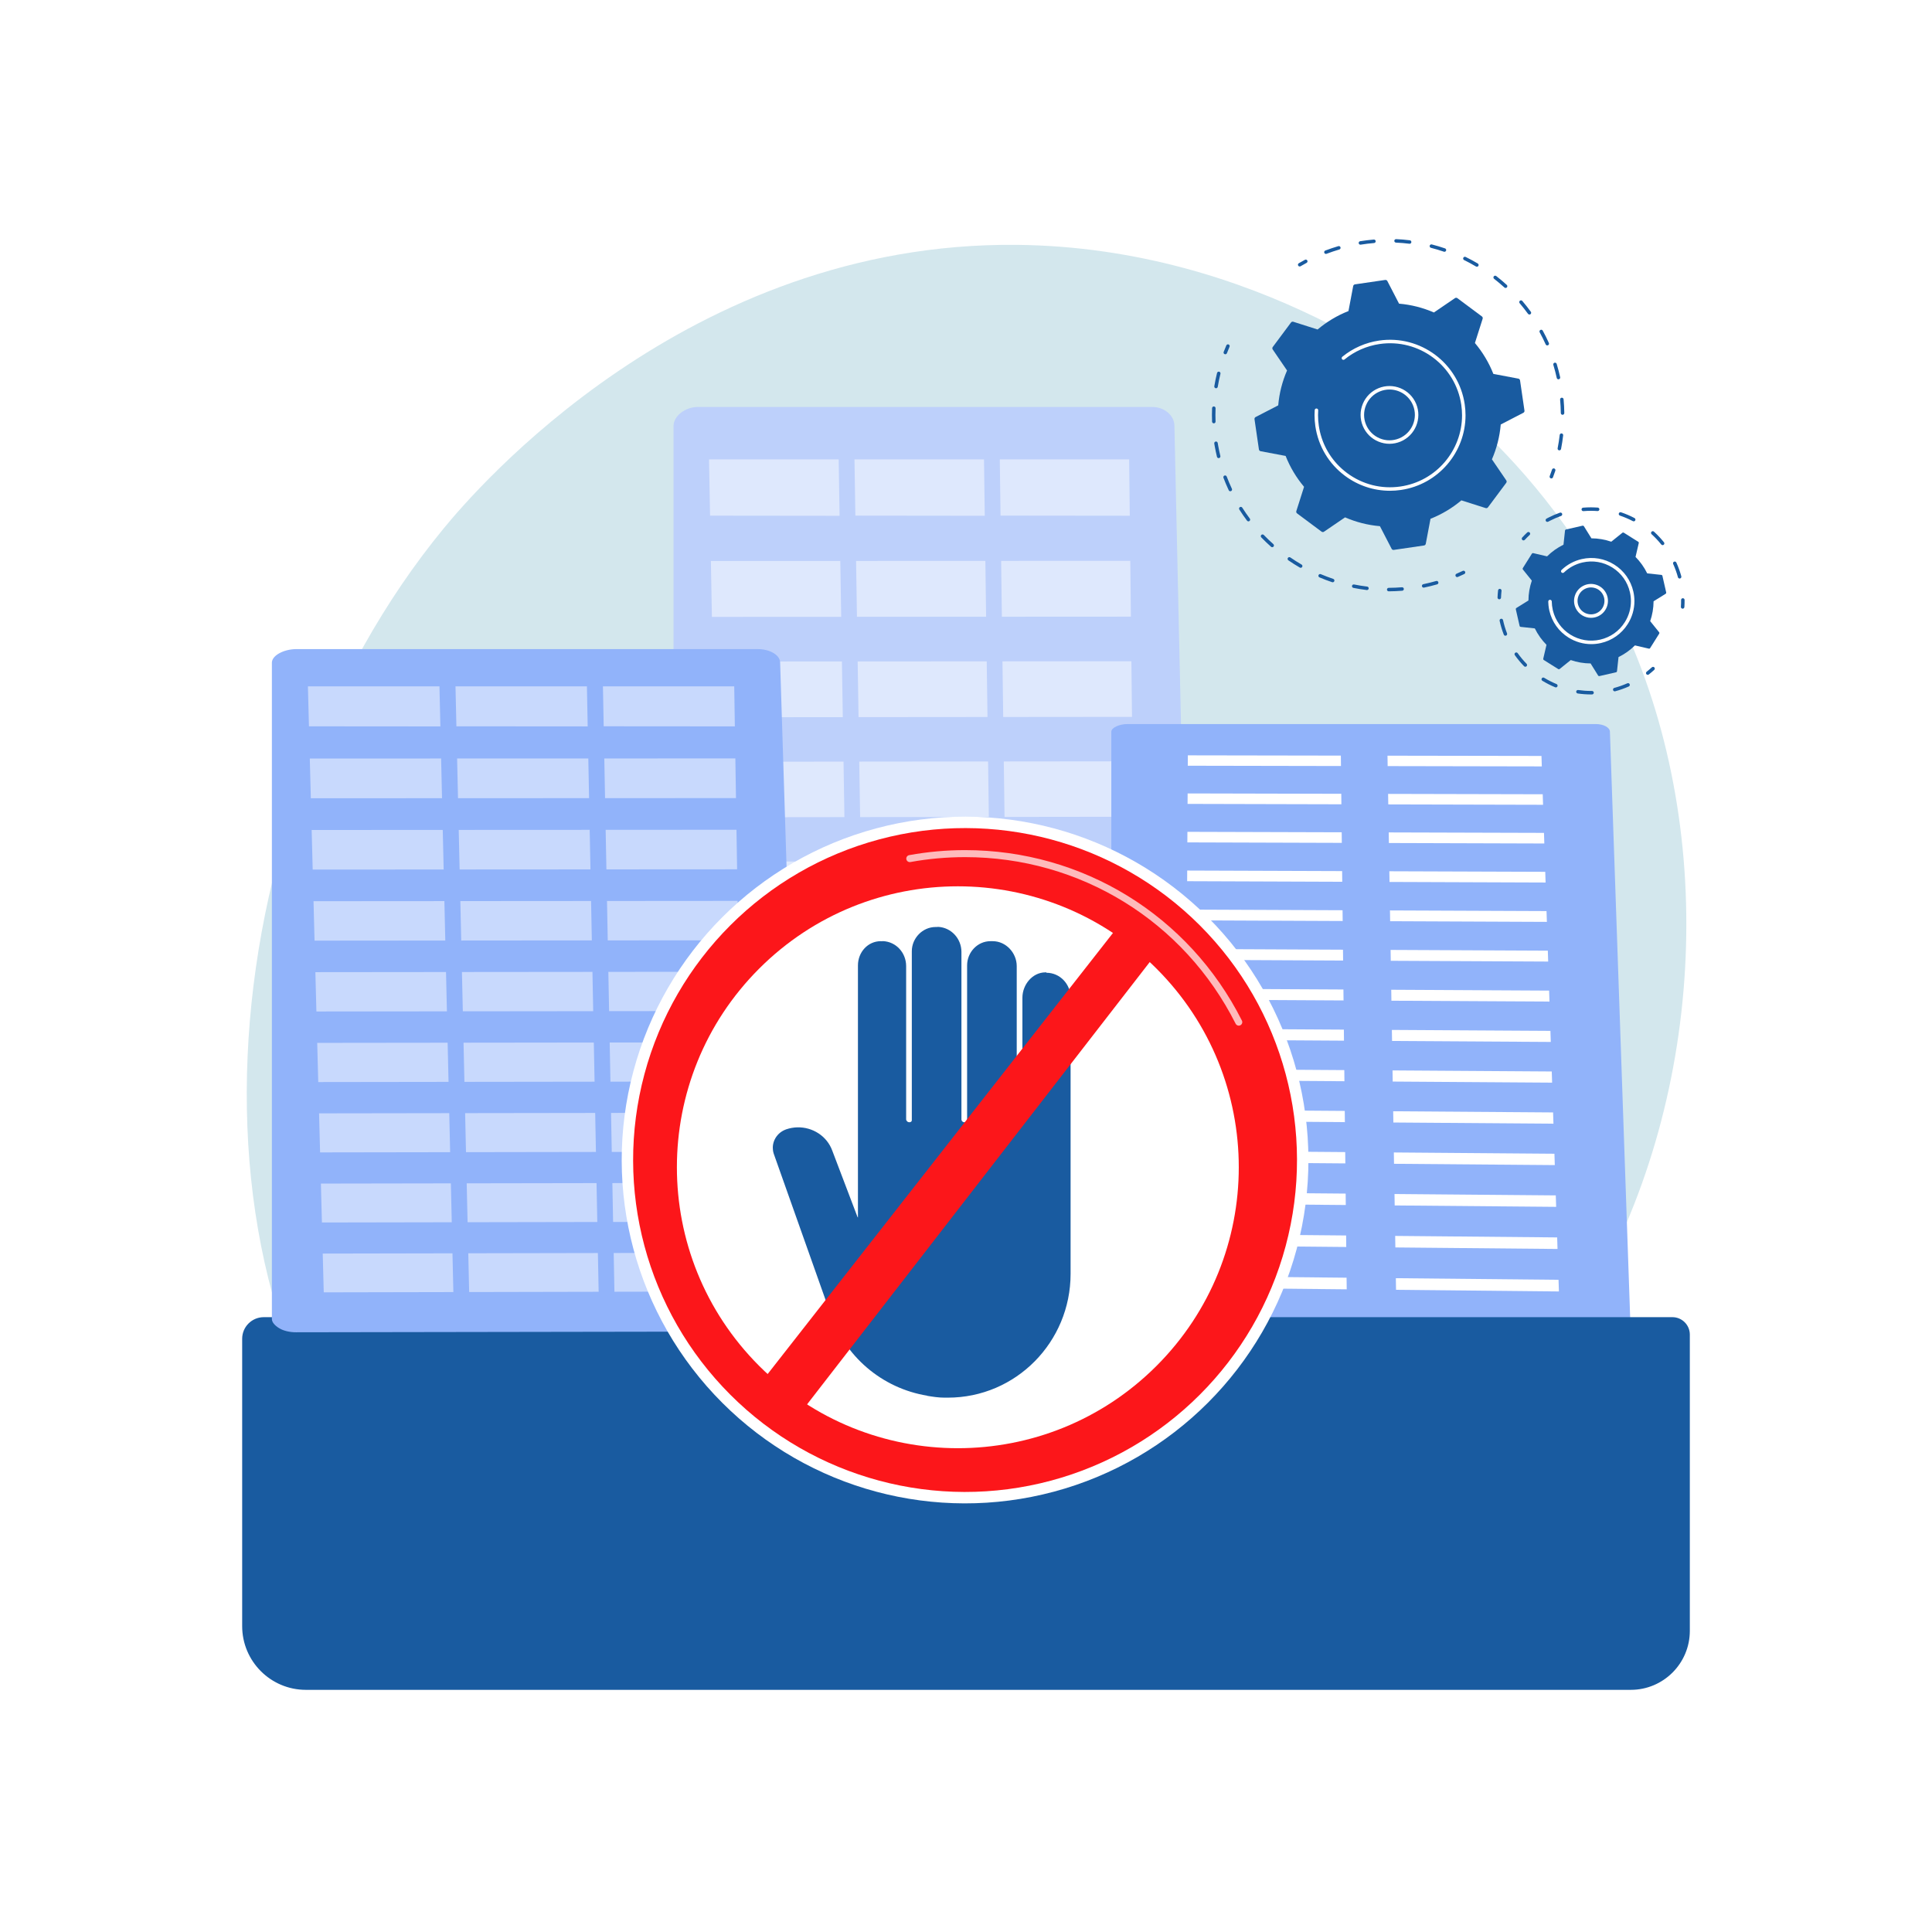 <svg xmlns="http://www.w3.org/2000/svg" viewBox="0 0 3710 3710"><defs><style>.cls-1{opacity:.5;}.cls-1,.cls-2{fill:none;}.cls-2{isolation:isolate;}.cls-3{fill:#fc161a;}.cls-4,.cls-5,.cls-6{fill:#fff;}.cls-7{fill:#91b3fa;}.cls-8{fill:#bdd0fb;}.cls-9{fill:#d3e7ed;}.cls-10{fill:#195ba0;}.cls-5{mix-blend-mode:overlay;}.cls-6{opacity:.7;}</style></defs><g class="cls-2"><g id="Background"><rect class="cls-4" width="3710" height="3710"></rect></g><g id="Illustration"><path class="cls-9" d="m3122.36,2350.89c-280.05,654.69-1019.28,935.89-1598.48,887.95-158.15-13.09-476.34-39.43-724.78-274.42-477.12-451.28-403.64-1394.58,53.1-1949.94,58.82-71.52,465.96-550.69,1100.41-544.28,464.51,4.7,790.54,267.14,830.19,299.83,50.08,41.3,160.54,139.45,260.09,295.16,233.91,365.85,254.47,876.59,79.47,1285.7Z"></path><path class="cls-10" d="m2495.8,511.72c-1.15,0-2.27-.59-2.89-1.65-.94-1.59-.41-3.65,1.19-4.58,3.86-2.27,7.83-4.5,11.79-6.62,1.64-.87,3.66-.26,4.53,1.37.87,1.63.26,3.66-1.37,4.53-3.89,2.08-7.77,4.26-11.56,6.49-.53.31-1.12.46-1.69.46Z"></path><path class="cls-10" d="m2994.4,864.81c-.21,0-.43-.02-.64-.06-1.82-.35-3-2.11-2.65-3.93,1.65-8.46,2.99-17.07,3.97-25.59.21-1.84,1.88-3.14,3.71-2.95,1.84.21,3.16,1.87,2.94,3.71-1,8.7-2.36,17.48-4.05,26.11-.31,1.6-1.71,2.71-3.28,2.71Zm6.16-68.29c-1.83,0-3.32-1.47-3.35-3.31-.11-8.58-.57-17.29-1.35-25.87-.17-1.84,1.19-3.47,3.03-3.64,1.91-.13,3.47,1.19,3.64,3.03.8,8.75,1.26,17.63,1.38,26.39.02,1.85-1.46,3.37-3.3,3.39h-.05Zm-7.88-68.12c-1.54,0-2.92-1.07-3.27-2.63-1.85-8.42-4.05-16.85-6.54-25.06-.54-1.77.46-3.64,2.23-4.18,1.78-.53,3.64.46,4.18,2.23,2.53,8.37,4.78,16.97,6.67,25.56.4,1.81-.75,3.59-2.55,3.99-.24.05-.48.08-.72.08Zm-21.46-65.1c-1.28,0-2.5-.74-3.06-1.98-3.51-7.84-7.38-15.64-11.51-23.19-.89-1.62-.29-3.66,1.33-4.54,1.63-.89,3.66-.29,4.55,1.33,4.21,7.7,8.16,15.67,11.75,23.67.76,1.69,0,3.67-1.69,4.43-.44.2-.91.29-1.37.29Zm-34.32-59.31c-1.04,0-2.06-.48-2.71-1.38-5.06-6.97-10.44-13.81-16.01-20.34-1.2-1.41-1.03-3.52.38-4.72,1.4-1.2,3.52-1.03,4.72.37,5.68,6.66,11.18,13.65,16.34,20.75,1.09,1.5.75,3.59-.74,4.68-.6.43-1.29.64-1.97.64Zm-45.73-51.06c-.8,0-1.61-.29-2.25-.87-6.36-5.78-13.02-11.39-19.82-16.67-1.46-1.13-1.73-3.24-.59-4.7,1.14-1.46,3.24-1.73,4.7-.59,6.93,5.39,13.74,11.11,20.22,17,1.37,1.24,1.47,3.36.22,4.73-.66.73-1.57,1.1-2.48,1.1Zm-55.16-40.73c-.58,0-1.17-.15-1.7-.47-7.4-4.38-15.07-8.53-22.79-12.31-1.66-.81-2.35-2.82-1.53-4.48.81-1.66,2.82-2.35,4.48-1.53,7.87,3.86,15.69,8.09,23.25,12.56,1.59.94,2.12,3,1.18,4.59-.62,1.06-1.74,1.64-2.88,1.64Zm-289.87-24.63c-1.35,0-2.62-.82-3.13-2.16-.66-1.73.21-3.66,1.94-4.32,8.19-3.11,16.62-5.95,25.05-8.42,1.78-.52,3.64.5,4.16,2.27.52,1.78-.5,3.64-2.27,4.16-8.27,2.43-16.52,5.2-24.55,8.25-.39.15-.79.22-1.19.22Zm227.6-4.09c-.36,0-.73-.06-1.08-.18-8.14-2.79-16.49-5.28-24.82-7.42-1.79-.46-2.87-2.29-2.41-4.08.46-1.79,2.29-2.87,4.08-2.41,8.49,2.18,17.01,4.73,25.32,7.57,1.75.6,2.69,2.5,2.09,4.25-.48,1.39-1.78,2.27-3.17,2.27Zm-161.36-13.62c-1.62,0-3.04-1.17-3.3-2.82-.29-1.83.95-3.55,2.77-3.84,8.67-1.4,17.5-2.47,26.23-3.2,1.89-.18,3.46,1.22,3.62,3.06.15,1.84-1.22,3.46-3.06,3.61-8.56.71-17.21,1.76-25.72,3.14-.18.03-.36.04-.54.04Zm94.52-1.78c-.14,0-.27,0-.42-.03-8.52-1.06-17.2-1.79-25.8-2.17-1.85-.08-3.28-1.65-3.2-3.49.08-1.85,1.64-3.27,3.5-3.2,8.77.39,17.63,1.14,26.32,2.22,1.83.23,3.14,1.9,2.91,3.74-.21,1.7-1.65,2.94-3.32,2.94Z"></path><path class="cls-10" d="m2979.04,918.74c-.4,0-.79-.07-1.18-.22-1.73-.65-2.6-2.59-1.95-4.32,1.55-4.1,3.05-8.3,4.44-12.49.58-1.75,2.46-2.7,4.24-2.12,1.75.59,2.7,2.48,2.12,4.24-1.42,4.27-2.95,8.56-4.53,12.74-.51,1.34-1.78,2.17-3.13,2.17Z"></path><path class="cls-10" d="m2798.2,1108.17c-1.3,0-2.53-.76-3.08-2.03-.73-1.7.06-3.67,1.76-4.4,4-1.72,8.06-3.56,12.07-5.48,1.67-.81,3.67-.09,4.47,1.57.8,1.67.09,3.67-1.58,4.47-4.09,1.96-8.24,3.84-12.32,5.59-.43.18-.88.27-1.32.27Z"></path><path class="cls-10" d="m2666.73,1135.51c-1.84,0-3.34-1.49-3.35-3.33,0-1.85,1.48-3.36,3.33-3.36,8.45-.04,17.01-.41,25.46-1.1,1.81-.15,3.46,1.22,3.61,3.06.15,1.84-1.22,3.46-3.07,3.61-8.62.7-17.35,1.08-25.97,1.12h-.02Zm-41.76-2.44c-.13,0-.27,0-.41-.02-8.55-1.04-17.19-2.44-25.68-4.14-1.81-.36-2.99-2.13-2.62-3.94.37-1.81,2.13-2.98,3.94-2.62,8.32,1.67,16.79,3.04,25.17,4.06,1.83.22,3.14,1.89,2.92,3.73-.21,1.7-1.65,2.94-3.32,2.94Zm108.86-4.64c-1.55,0-2.95-1.09-3.28-2.67-.37-1.81.79-3.58,2.6-3.96,8.28-1.72,16.61-3.78,24.74-6.12,1.8-.51,3.63.52,4.15,2.29.51,1.78-.51,3.63-2.29,4.15-8.29,2.39-16.79,4.49-25.24,6.25-.23.05-.46.07-.68.07Zm-174.69-10.28c-.35,0-.71-.06-1.07-.18-8.19-2.76-16.37-5.86-24.31-9.23-1.7-.72-2.5-2.69-1.78-4.39.73-1.71,2.7-2.49,4.39-1.77,7.78,3.3,15.79,6.34,23.82,9.04,1.75.59,2.7,2.49,2.11,4.24-.47,1.4-1.78,2.28-3.18,2.28Zm-61.47-27.83c-.57,0-1.15-.15-1.68-.45-7.46-4.33-14.85-9-21.97-13.89-1.52-1.05-1.91-3.13-.86-4.66,1.05-1.52,3.14-1.91,4.66-.86,6.98,4.8,14.22,9.38,21.54,13.62,1.6.93,2.15,2.98,1.22,4.58-.62,1.07-1.75,1.67-2.9,1.67Zm-54.67-39.53c-.79,0-1.59-.28-2.22-.85-6.44-5.72-12.75-11.78-18.76-17.99-1.29-1.33-1.25-3.45.08-4.74,1.33-1.28,3.45-1.25,4.74.08,5.89,6.09,12.08,12.03,18.39,17.64,1.38,1.23,1.51,3.35.28,4.73-.66.75-1.58,1.13-2.51,1.13Zm-45.66-49.62c-1.02,0-2.02-.46-2.69-1.34-5.18-6.92-10.15-14.12-14.77-21.38-.99-1.56-.53-3.63,1.03-4.62,1.56-.99,3.63-.53,4.62,1.03,4.52,7.12,9.39,14.17,14.47,20.96,1.11,1.48.81,3.58-.67,4.69-.6.45-1.31.67-2,.67Zm-34.76-57.8c-1.26,0-2.46-.71-3.04-1.92-3.68-7.82-7.09-15.87-10.15-23.93-.65-1.73.22-3.66,1.95-4.32,1.73-.65,3.66.21,4.32,1.94,2.99,7.9,6.34,15.79,9.95,23.45.78,1.67.07,3.67-1.61,4.46-.46.22-.95.32-1.42.32Zm-22.41-63.63c-1.51,0-2.88-1.03-3.25-2.56-1.63-6.73-3.08-13.61-4.3-20.43-.3-1.68-.59-3.37-.86-5.05-.3-1.83.94-3.55,2.77-3.84,1.82-.3,3.55.94,3.85,2.77.27,1.65.55,3.3.84,4.95,1.2,6.69,2.62,13.43,4.22,20.03.43,1.8-.67,3.61-2.47,4.04-.26.07-.53.09-.79.09Zm-9.31-66.83c-1.79,0-3.27-1.42-3.34-3.22-.17-4.29-.25-8.63-.25-12.9s.09-8.74.26-13.09c.07-1.85,1.7-3.36,3.48-3.22,1.85.07,3.29,1.63,3.22,3.48-.16,4.27-.25,8.59-.25,12.84s.08,8.44.24,12.65c.07,1.85-1.37,3.4-3.22,3.47-.04,0-.09,0-.13,0Zm4.27-67.34c-.18,0-.37-.01-.55-.05-1.83-.3-3.06-2.03-2.75-3.85,1.42-8.54,3.19-17.1,5.26-25.46.44-1.8,2.25-2.89,4.06-2.45,1.8.44,2.89,2.26,2.45,4.06-2.03,8.2-3.76,16.59-5.15,24.95-.27,1.64-1.69,2.8-3.3,2.8Z"></path><path class="cls-10" d="m2352.93,680.32c-.4,0-.81-.07-1.2-.23-1.73-.67-2.59-2.6-1.92-4.33,1.59-4.12,3.31-8.33,5.12-12.52.73-1.7,2.7-2.49,4.4-1.75,1.7.73,2.48,2.7,1.75,4.4-1.77,4.1-3.46,8.23-5.01,12.27-.51,1.33-1.78,2.15-3.13,2.15Z"></path><path class="cls-10" d="m2444.04,666.35c-1.02,1.38-1.06,3.25-.1,4.67l27.57,40.42c-9.11,20.95-14.95,43.51-16.94,66.94l-43.43,22.46c-1.52.79-2.38,2.46-2.13,4.15l8.49,58.07c.25,1.7,1.55,3.05,3.23,3.37l48.04,9.09c8.62,21.88,20.67,41.82,35.39,59.29l-14.84,46.62c-.52,1.63.05,3.42,1.43,4.44l47.06,35.06c1.38,1.03,3.25,1.06,4.67.1l40.42-27.56c20.95,9.11,43.51,14.95,66.94,16.94l22.46,43.43c.79,1.52,2.45,2.38,4.15,2.13l58.07-8.49c1.7-.25,3.05-1.55,3.37-3.23l9.09-48.04c21.88-8.62,41.82-20.67,59.29-35.39l46.62,14.84c1.63.52,3.42-.05,4.44-1.43l35.06-47.06c1.03-1.38,1.06-3.25.1-4.67l-27.57-40.42c9.11-20.95,14.95-43.51,16.94-66.94l43.43-22.46c1.52-.79,2.38-2.45,2.13-4.15l-8.49-58.07c-.25-1.7-1.55-3.05-3.23-3.37l-48.04-9.09c-8.62-21.88-20.67-41.82-35.39-59.29l14.84-46.62c.52-1.63-.05-3.42-1.43-4.44l-47.06-35.06c-1.37-1.02-3.25-1.06-4.67-.1l-40.42,27.57c-20.95-9.11-43.51-14.95-66.94-16.94l-22.46-43.43c-.79-1.52-2.45-2.38-4.15-2.13l-58.07,8.49c-1.7.25-3.05,1.55-3.37,3.23l-9.09,48.04c-21.88,8.62-41.82,20.67-59.29,35.39l-46.62-14.84c-1.63-.52-3.42.05-4.44,1.43l-35.06,47.06Z"></path><path class="cls-4" d="m2668.22,852.24c-7.2,0-14.39-1.42-21.24-4.26-13.69-5.67-24.34-16.34-30.01-30.02-5.67-13.69-5.66-28.76,0-42.45,5.67-13.69,16.33-24.34,30.02-30.01,28.26-11.7,60.76,1.78,72.45,30.03,11.69,28.26-1.78,60.76-30.03,72.45-6.84,2.83-14.03,4.25-21.21,4.25Zm-.06-104.25c-6.2,0-12.51,1.19-18.59,3.71-12.03,4.98-21.41,14.35-26.4,26.38-4.99,12.03-4.99,25.29,0,37.32h0c4.98,12.03,14.35,21.41,26.38,26.4,12.03,4.99,25.28,4.99,37.32,0,24.84-10.28,36.69-38.86,26.41-63.7-7.77-18.76-25.97-30.11-45.12-30.11Z"></path><path class="cls-4" d="m2668.97,942.4c-30.97,0-61-9.9-86.29-28.74-31.05-23.13-51.24-56.97-56.84-95.28h0c-1.03-7.01-1.54-14.1-1.54-21.15,0-3.24.11-6.47.33-9.68.12-1.84,1.7-3.27,3.57-3.12,1.77.12,3.13,1.59,3.12,3.34,0,.07,0,.15,0,.23-.21,3.07-.31,6.15-.31,9.24,0,6.73.49,13.49,1.47,20.18,4.68,32.01,20.03,60.75,43.68,82.21,3.35,3.04,6.86,5.93,10.53,8.67,29.62,22.06,66.05,31.27,102.6,25.93,68.69-10.04,118.29-69.27,118.27-136.75,0-6.62-.48-13.32-1.47-20.06-11.03-75.43-81.33-127.83-156.81-116.81-24.8,3.63-48.11,13.88-67.41,29.66-1.43,1.17-3.54.96-4.71-.47-.51-.62-.75-1.37-.76-2.11,0-.97.42-1.94,1.23-2.6,20.24-16.54,44.68-27.3,70.68-31.1,79.09-11.58,152.84,43.38,164.4,122.47,1.03,7.07,1.54,14.09,1.54,21.03.01,70.74-51.98,132.84-124,143.37-7.11,1.04-14.21,1.55-21.27,1.55Z"></path><path class="cls-10" d="m2924.36,1093.6l17.19,21.35c-4.16,12.11-6.42,24.97-6.49,38.14l-23.26,14.47c-.82.51-1.22,1.48-1.01,2.41l7.32,32.06c.21.94,1,1.63,1.95,1.74l27.24,2.94c5.79,11.84,13.4,22.44,22.4,31.54l-6.22,26.7c-.22.94.18,1.91,1,2.42l27.84,17.49c.81.51,1.86.45,2.61-.15l21.35-17.19c12.11,4.16,24.97,6.42,38.14,6.49l14.47,23.26c.51.82,1.48,1.22,2.41,1.01l32.06-7.32c.94-.21,1.63-1,1.74-1.95l2.94-27.24c11.84-5.79,22.44-13.4,31.54-22.4l26.7,6.22c.94.22,1.91-.18,2.42-1l17.49-27.84c.51-.81.45-1.86-.15-2.61l-17.19-21.35c4.16-12.11,6.42-24.97,6.49-38.14l23.26-14.47c.82-.51,1.22-1.48,1.01-2.41l-7.32-32.06c-.21-.94-1-1.63-1.95-1.74l-27.24-2.94c-5.78-11.84-13.4-22.44-22.4-31.54l6.22-26.7c.22-.94-.18-1.91-1-2.42l-27.84-17.49c-.81-.51-1.86-.45-2.61.15l-21.35,17.19c-12.11-4.16-24.97-6.42-38.14-6.49l-14.47-23.26c-.51-.82-1.48-1.22-2.41-1.01l-32.06,7.32c-.94.21-1.64,1-1.74,1.95l-2.94,27.24c-11.84,5.78-22.44,13.4-31.54,22.4l-26.7-6.22c-.94-.22-1.91.18-2.42,1l-17.49,27.84c-.51.81-.45,1.86.15,2.61Z"></path><path class="cls-4" d="m3055.26,1186.41c-11.86,0-23.3-6.49-29.05-17.75-3.95-7.74-4.65-16.56-1.97-24.83,2.68-8.27,8.42-15,16.17-18.95,7.75-3.95,16.57-4.65,24.83-1.97,8.27,2.68,15,8.42,18.95,16.17,8.16,15.99,1.79,35.63-14.2,43.78-4.72,2.41-9.77,3.55-14.74,3.55Zm-.09-58.4c-4.03,0-8.03.95-11.72,2.84-6.15,3.14-10.71,8.48-12.84,15.05-2.13,6.57-1.57,13.57,1.56,19.72,6.48,12.7,22.08,17.75,34.77,11.28,12.7-6.48,17.75-22.08,11.28-34.77-3.14-6.15-8.48-10.71-15.05-12.84-2.62-.85-5.32-1.27-8-1.27Z"></path><path class="cls-10" d="m2925.58,1037.74c-.81,0-1.63-.29-2.27-.89-1.36-1.25-1.45-3.37-.19-4.73,3.09-3.36,6.33-6.61,9.63-9.67,1.35-1.26,3.47-1.19,4.73.17,1.26,1.35,1.18,3.47-.17,4.73-3.17,2.95-6.29,6.08-9.26,9.31-.66.72-1.56,1.08-2.46,1.08Z"></path><path class="cls-10" d="m3225.37,1110.96c-1.47,0-2.82-.98-3.23-2.47-2.37-8.67-5.45-17.24-9.15-25.47-.76-1.69,0-3.67,1.68-4.43,1.68-.76,3.67,0,4.43,1.68,3.85,8.55,7.05,17.45,9.5,26.45.49,1.78-.57,3.63-2.35,4.11-.3.08-.59.12-.89.12Zm-32.66-64.14c-.98,0-1.96-.43-2.62-1.25-5.64-7.03-11.87-13.66-18.53-19.71-1.37-1.24-1.47-3.36-.23-4.73,1.25-1.37,3.36-1.47,4.73-.23,6.92,6.29,13.39,13.18,19.25,20.48,1.16,1.44.93,3.55-.52,4.71-.61.5-1.36.74-2.09.74Zm-221.31-44.65c-1.19,0-2.34-.63-2.95-1.75-.88-1.63-.27-3.66,1.35-4.54,1.26-.68,2.53-1.35,3.8-2,7.08-3.61,14.44-6.78,21.88-9.41,1.75-.63,3.66.3,4.27,2.04.62,1.74-.29,3.66-2.04,4.28-7.17,2.54-14.26,5.59-21.07,9.07-1.23.63-2.45,1.27-3.66,1.92-.51.27-1.05.4-1.59.4Zm165.74-1.05c-.52,0-1.05-.12-1.55-.38-7.97-4.17-16.34-7.75-24.87-10.64-1.75-.59-2.69-2.5-2.1-4.25.6-1.75,2.51-2.69,4.25-2.1,8.87,3,17.56,6.72,25.84,11.06,1.64.86,2.27,2.88,1.41,4.52-.6,1.14-1.76,1.8-2.97,1.8Zm-96.79-19.58c-1.72,0-3.19-1.32-3.33-3.07-.16-1.84,1.21-3.46,3.05-3.62,4.97-.42,10.01-.63,14.97-.63,4.28.11,8.78.16,13.13.48,1.85.14,3.23,1.74,3.1,3.58-.13,1.84-1.74,3.22-3.58,3.1-4.18-.31-8.41-.46-12.59-.46h-.06c-4.79,0-9.63.2-14.41.61-.09,0-.19.01-.28.01Z"></path><path class="cls-10" d="m3231.16,1168.83c-.08,0-.15,0-.23,0-1.85-.12-3.24-1.72-3.12-3.57.29-4.37.42-8.78.38-13.13-.02-1.85,1.47-3.36,3.32-3.38h.03c1.83,0,3.33,1.48,3.35,3.32.04,4.51-.09,9.1-.39,13.64-.12,1.77-1.59,3.13-3.34,3.13Z"></path><path class="cls-10" d="m3164.13,1295.88c-.99,0-1.98-.44-2.64-1.28-1.14-1.46-.89-3.56.57-4.7,3.43-2.69,6.8-5.54,10.02-8.49,1.36-1.24,3.48-1.16,4.73.21,1.25,1.37,1.16,3.48-.21,4.73-3.35,3.06-6.85,6.03-10.41,8.82-.61.48-1.34.71-2.06.71Z"></path><path class="cls-10" d="m3055.39,1333.53c-8.59,0-17.25-.63-25.76-1.86-1.83-.27-3.1-1.97-2.83-3.8.26-1.83,1.95-3.11,3.79-2.83,8.19,1.19,16.53,1.79,24.8,1.79h1.75c1.77-.04,3.37,1.45,3.39,3.3.02,1.85-1.46,3.37-3.31,3.39h-1.82Zm45.39-5.98c-1.48,0-2.83-.99-3.23-2.48-.48-1.79.58-3.62,2.37-4.1,8.53-2.29,16.97-5.27,25.09-8.86,1.71-.75,3.67.02,4.42,1.71.75,1.69-.02,3.67-1.71,4.42-8.44,3.73-17.21,6.83-26.07,9.2-.29.08-.58.12-.87.12Zm-113.1-7.52c-.43,0-.86-.08-1.28-.26-8.5-3.52-16.8-7.73-24.64-12.51-1.58-.96-2.08-3.02-1.12-4.6.96-1.58,3.02-2.09,4.6-1.12,7.56,4.6,15.54,8.65,23.73,12.04,1.71.71,2.52,2.67,1.81,4.38-.53,1.29-1.78,2.07-3.09,2.07Zm-58.62-39.66c-.87,0-1.74-.34-2.4-1.01-6.41-6.58-12.37-13.72-17.71-21.22-1.07-1.51-.72-3.6.79-4.67,1.51-1.07,3.6-.72,4.67.79,5.14,7.23,10.87,14.1,17.04,20.43,1.29,1.32,1.27,3.45-.06,4.74-.65.64-1.49.95-2.34.95Zm-38.24-59.58c-1.34,0-2.61-.81-3.12-2.14-3.33-8.59-6.02-17.5-7.98-26.47-.4-1.81.75-3.59,2.55-3.99,1.8-.39,3.59.75,3.99,2.56,1.89,8.63,4.48,17.21,7.69,25.48.67,1.73-.19,3.66-1.91,4.33-.4.16-.81.23-1.21.23Z"></path><path class="cls-10" d="m2879.06,1150.82s-.09,0-.12,0c-1.85-.07-3.29-1.62-3.23-3.47.16-4.51.51-9.09,1.02-13.61.21-1.84,1.78-3.18,3.71-2.95,1.84.21,3.16,1.87,2.95,3.71-.49,4.35-.82,8.76-.98,13.1-.07,1.81-1.55,3.23-3.34,3.23Z"></path><path class="cls-4" d="m3055.67,1236.91c-15.38,0-30.48-4.32-43.83-12.7-18.7-11.75-31.71-30.08-36.63-51.61-.3-1.34-.58-2.68-.82-4.03,0,0,0,0,0,0,0,0,0-.02,0-.02-.69-3.88-1.1-7.79-1.22-11.69-.01-.36-.02-.71-.03-1.07,0-.22,0-.43-.01-.65v-.04c0-1.83,1.47-3.32,3.31-3.35,1.96.04,3.37,1.46,3.39,3.31.07,5.37.71,10.78,1.92,16.07.12.51.24,1.02.36,1.53,4.78,19.13,16.55,35.38,33.3,45.9,17.19,10.8,37.56,14.26,57.34,9.74,19.79-4.52,36.63-16.47,47.43-33.66,7.7-12.26,11.67-26.14,11.67-40.27,0-5.68-.64-11.4-1.93-17.07-4.52-19.79-16.47-36.63-33.66-47.43-17.19-10.8-37.55-14.26-57.34-9.74-13.43,3.07-25.76,9.7-35.64,19.18-1.33,1.28-3.46,1.24-4.74-.1-.62-.65-.93-1.48-.93-2.32,0-.88.35-1.76,1.03-2.42,10.76-10.32,24.18-17.54,38.79-20.88,21.53-4.91,43.69-1.15,62.4,10.6,18.7,11.75,31.71,30.08,36.63,51.61,1.41,6.17,2.1,12.39,2.1,18.57,0,15.38-4.32,30.48-12.7,43.82-11.75,18.7-30.08,31.71-51.61,36.63-6.17,1.41-12.39,2.1-18.57,2.1Z"></path><path class="cls-8" d="m2255.2,817.19c-.43-19.58-19.28-35.69-42.38-35.69h-873.06c-23.41,0-46.4,16.95-46.4,36.79v1773.54c0,9.55,6.49,18.7,14.46,25.44,7.97,6.74,19.79,10.51,31.05,10.49l912.84-2.11c11.36-.03,22.48-3.92,30.42-10.8,7.95-6.88,12.42-16.39,12.21-26.02l-39.14-1771.64Z"></path><g class="cls-1"><polygon class="cls-4" points="1612.24 990.5 1363.52 990.22 1361.55 882.15 1610.51 882.15 1612.24 990.5"></polygon><polygon class="cls-4" points="1891.02 990.45 1642.55 990.16 1640.85 882.15 1889.56 882.15 1891.02 990.45"></polygon><polygon class="cls-4" points="2169.52 990.39 1921.31 990.11 1919.87 882.15 2168.33 882.15 2169.52 990.39"></polygon><polygon class="cls-4" points="1615.34 1184.48 1367.06 1184.61 1365.1 1077.25 1613.62 1077.16 1615.34 1184.48"></polygon><polygon class="cls-4" points="1893.64 1184.32 1645.61 1184.46 1643.91 1077.15 1892.19 1077.06 1893.64 1184.32"></polygon><polygon class="cls-4" points="2171.66 1184.17 1923.88 1184.31 1922.45 1077.05 2170.48 1076.97 2171.66 1184.17"></polygon><polygon class="cls-4" points="1618.44 1377.12 1370.59 1377.34 1368.63 1270.35 1616.72 1270.18 1618.44 1377.12"></polygon><polygon class="cls-4" points="1896.26 1376.87 1648.65 1377.09 1646.96 1270.16 1894.81 1269.98 1896.26 1376.87"></polygon><polygon class="cls-4" points="2173.79 1376.62 1926.44 1376.85 1925.02 1269.96 2172.61 1269.79 2173.79 1376.62"></polygon><polygon class="cls-4" points="1621.53 1569.1 1374.11 1569.4 1372.16 1462.78 1619.82 1462.52 1621.53 1569.1"></polygon><polygon class="cls-4" points="1898.86 1568.75 1651.69 1569.06 1650 1462.49 1897.42 1462.23 1898.86 1568.75"></polygon><polygon class="cls-4" points="2175.92 1568.41 1928.99 1568.72 1927.57 1462.2 2174.74 1461.94 2175.92 1568.41"></polygon><polygon class="cls-4" points="1624.61 1760.41 1377.61 1760.8 1375.67 1654.55 1622.9 1654.2 1624.61 1760.41"></polygon><polygon class="cls-4" points="1901.46 1759.97 1654.71 1760.36 1653.03 1654.16 1900.02 1653.82 1901.46 1759.97"></polygon><polygon class="cls-4" points="2178.03 1759.53 1931.53 1759.92 1930.12 1653.78 2176.86 1653.44 2178.03 1759.53"></polygon><polygon class="cls-4" points="1627.67 1951.06 1381.11 1951.54 1379.17 1845.65 1625.97 1845.22 1627.67 1951.06"></polygon><polygon class="cls-4" points="1904.04 1950.53 1657.72 1951 1656.05 1845.17 1902.61 1844.74 1904.04 1950.53"></polygon><polygon class="cls-4" points="2180.14 1950 1934.07 1950.47 1932.66 1844.69 2178.97 1844.27 2180.14 1950"></polygon><polygon class="cls-4" points="1630.73 2141.06 1384.59 2141.62 1382.65 2036.1 1629.03 2035.59 1630.73 2141.06"></polygon><polygon class="cls-4" points="1906.62 2140.43 1660.73 2140.99 1659.06 2035.52 1905.19 2035.01 1906.62 2140.43"></polygon><polygon class="cls-4" points="2182.24 2139.81 1936.59 2140.36 1935.19 2034.95 2181.08 2034.44 2182.24 2139.81"></polygon><polygon class="cls-4" points="1633.77 2330.4 1388.06 2331.04 1386.13 2225.89 1632.08 2225.29 1633.77 2330.4"></polygon><polygon class="cls-4" points="1909.19 2329.68 1663.72 2330.32 1662.06 2225.22 1907.76 2224.62 1909.19 2329.68"></polygon><polygon class="cls-4" points="2184.34 2328.96 1939.11 2329.6 1937.71 2224.55 2183.17 2223.96 2184.34 2328.96"></polygon><polygon class="cls-4" points="1636.8 2519.09 1391.51 2519.82 1389.59 2415.02 1635.12 2414.35 1636.8 2519.09"></polygon><polygon class="cls-4" points="1911.75 2518.28 1666.7 2519.01 1665.05 2414.26 1910.33 2413.59 1911.75 2518.28"></polygon><polygon class="cls-4" points="2186.42 2517.47 1941.62 2518.2 1940.23 2413.5 2185.26 2412.83 2186.42 2517.47"></polygon></g><path class="cls-7" d="m3091.49,1404.87c-.28-8.03-12.37-14.5-27.2-14.5h-899.27c-15.03,0-30.98,6.66-30.98,14.81v1137.55c0,6.08,6.35,11.91,14.29,16.2,7.94,4.29,19.65,6.7,30.87,6.68l909.12-1.35c11.31-.02,22.37-2.49,30.29-6.88,7.91-4.38,12.37-10.32,12.16-16.45l-39.27-1136.07Z"></path><polygon class="cls-5" points="2575.05 1470.98 2280.88 1470.43 2280.99 1450.48 2574.83 1450.98 2575.05 1470.98"></polygon><polygon class="cls-5" points="2575.86 1544.46 2280.48 1543.73 2280.59 1523.62 2575.64 1524.3 2575.86 1544.46"></polygon><polygon class="cls-5" points="2576.67 1618.55 2280.07 1617.64 2280.18 1597.36 2576.45 1598.22 2576.67 1618.55"></polygon><polygon class="cls-5" points="2577.49 1693.26 2279.66 1692.16 2279.77 1671.71 2577.27 1672.76 2577.49 1693.26"></polygon><polygon class="cls-5" points="2578.32 1768.59 2279.25 1767.3 2279.36 1746.68 2578.09 1747.92 2578.32 1768.59"></polygon><polygon class="cls-5" points="2579.99 1921.14 2278.41 1919.47 2278.53 1898.5 2579.76 1900.12 2579.99 1921.14"></polygon><polygon class="cls-5" points="2582.56 2154.83 2277.13 2152.56 2277.25 2131.06 2582.32 2133.28 2582.56 2154.83"></polygon><polygon class="cls-5" points="2579.15 1844.54 2278.83 1843.07 2278.95 1822.28 2578.92 1823.7 2579.15 1844.54"></polygon><polygon class="cls-5" points="2580.84 1998.38 2277.99 1996.51 2278.1 1975.37 2580.61 1977.18 2580.84 1998.38"></polygon><polygon class="cls-5" points="2581.69 2076.28 2277.56 2074.21 2277.68 2052.89 2581.46 2054.9 2581.69 2076.28"></polygon><polygon class="cls-5" points="2583.43 2234.07 2276.69 2231.59 2276.81 2209.9 2583.19 2212.32 2583.43 2234.07"></polygon><polygon class="cls-5" points="2584.3 2313.98 2276.26 2311.29 2276.38 2289.41 2584.06 2292.05 2584.3 2313.98"></polygon><polygon class="cls-5" points="2585.19 2394.58 2275.81 2391.67 2275.93 2369.61 2584.94 2372.46 2585.19 2394.58"></polygon><polygon class="cls-5" points="2586.08 2475.87 2275.37 2472.75 2275.49 2450.5 2585.83 2453.56 2586.08 2475.87"></polygon><polygon class="cls-5" points="2960.73 1471.71 2664.71 1471.15 2664.39 1451.14 2960.08 1451.64 2960.73 1471.71"></polygon><polygon class="cls-5" points="2963.13 1545.42 2665.89 1544.69 2665.57 1524.51 2962.47 1525.19 2963.13 1545.42"></polygon><polygon class="cls-5" points="2965.55 1619.75 2667.08 1618.83 2666.75 1598.49 2964.89 1599.35 2965.55 1619.75"></polygon><polygon class="cls-5" points="2967.99 1694.7 2668.27 1693.59 2667.94 1673.08 2967.32 1674.13 2967.99 1694.7"></polygon><polygon class="cls-5" points="2970.45 1770.27 2669.48 1768.98 2669.15 1748.29 2969.78 1749.53 2970.45 1770.27"></polygon><polygon class="cls-5" points="2975.44 1923.33 2671.92 1921.65 2671.58 1900.61 2974.75 1902.24 2975.44 1923.33"></polygon><polygon class="cls-5" points="2983.08 2157.81 2675.66 2155.53 2675.32 2133.95 2982.37 2136.18 2983.08 2157.81"></polygon><polygon class="cls-5" points="2972.94 1846.48 2670.69 1844.99 2670.36 1824.13 2972.26 1825.56 2972.94 1846.48"></polygon><polygon class="cls-5" points="2977.97 2000.83 2673.16 1998.95 2672.82 1977.74 2977.27 1979.56 2977.97 2000.83"></polygon><polygon class="cls-5" points="2980.51 2078.99 2674.4 2076.91 2674.06 2055.51 2979.81 2057.54 2980.51 2078.99"></polygon><polygon class="cls-5" points="2985.67 2237.32 2676.93 2234.82 2676.58 2213.06 2984.96 2215.5 2985.67 2237.32"></polygon><polygon class="cls-5" points="2988.28 2317.5 2678.21 2314.8 2677.86 2292.85 2987.56 2295.5 2988.28 2317.5"></polygon><polygon class="cls-5" points="2990.91 2398.38 2679.5 2395.46 2679.15 2373.32 2990.19 2376.19 2990.91 2398.38"></polygon><polygon class="cls-5" points="2993.57 2479.97 2680.8 2476.83 2680.44 2454.5 2992.84 2457.58 2993.57 2479.97"></polygon><path class="cls-10" d="m506.54,2529.33h2704.92c18.49,0,33.5,15.01,33.5,33.5v568.82c0,62.55-50.79,113.34-113.34,113.34H587.38c-67.52,0-122.34-54.82-122.34-122.34v-551.82c0-22.9,18.59-41.5,41.5-41.5Z"></path><path class="cls-7" d="m1498.07,1271.81c-.44-13.91-19.56-25.36-43-25.36h-885.89c-23.75,0-47.08,12.04-47.08,26.14v1260.25c0,6.78,6.58,13.29,14.67,18.08,8.09,4.79,20.08,7.47,31.5,7.45l926.25-1.5c11.53-.02,22.81-2.78,30.87-7.67,8.06-4.89,12.61-11.65,12.39-18.49l-39.72-1258.9Z"></path><g class="cls-1"><polygon class="cls-4" points="845.66 1394.96 593.29 1394.76 591.29 1317.97 843.9 1317.97 845.66 1394.96"></polygon><polygon class="cls-4" points="1128.54 1394.92 876.42 1394.72 874.69 1317.97 1127.06 1317.97 1128.54 1394.92"></polygon><polygon class="cls-4" points="1411.13 1394.88 1159.27 1394.68 1157.82 1317.97 1409.93 1317.97 1411.13 1394.88"></polygon><polygon class="cls-4" points="848.81 1532.8 596.88 1532.89 594.89 1456.61 847.06 1456.54 848.81 1532.8"></polygon><polygon class="cls-4" points="1131.2 1532.69 879.52 1532.79 877.8 1456.54 1129.72 1456.47 1131.2 1532.69"></polygon><polygon class="cls-4" points="1413.3 1532.58 1161.88 1532.68 1160.43 1456.47 1412.1 1456.41 1413.3 1532.58"></polygon><polygon class="cls-4" points="851.96 1669.69 600.46 1669.84 598.47 1593.82 850.21 1593.7 851.96 1669.69"></polygon><polygon class="cls-4" points="1133.85 1669.51 882.61 1669.67 880.9 1593.68 1132.38 1593.56 1133.85 1669.51"></polygon><polygon class="cls-4" points="1415.46 1669.34 1164.48 1669.49 1163.03 1593.54 1414.26 1593.42 1415.46 1669.34"></polygon><polygon class="cls-4" points="855.09 1806.1 604.03 1806.32 602.05 1730.56 853.35 1730.38 855.09 1806.1"></polygon><polygon class="cls-4" points="1136.49 1805.86 885.69 1806.08 883.98 1730.35 1135.03 1730.17 1136.49 1805.86"></polygon><polygon class="cls-4" points="1417.62 1805.62 1167.07 1805.83 1165.63 1730.15 1416.42 1729.96 1417.62 1805.62"></polygon><polygon class="cls-4" points="858.21 1942.05 607.59 1942.33 605.61 1866.83 856.48 1866.58 858.21 1942.05"></polygon><polygon class="cls-4" points="1139.13 1941.74 888.76 1942.01 887.05 1866.55 1137.67 1866.31 1139.13 1941.74"></polygon><polygon class="cls-4" points="1419.77 1941.43 1169.65 1941.7 1168.21 1866.28 1418.57 1866.03 1419.77 1941.43"></polygon><polygon class="cls-4" points="861.32 2077.52 611.13 2077.86 609.16 2002.62 859.59 2002.32 861.32 2077.52"></polygon><polygon class="cls-4" points="1141.75 2077.15 891.82 2077.48 890.12 2002.28 1140.3 2001.98 1141.75 2077.15"></polygon><polygon class="cls-4" points="1421.91 2076.77 1172.22 2077.1 1170.79 2001.94 1420.72 2001.64 1421.91 2076.77"></polygon><polygon class="cls-4" points="864.42 2212.53 614.66 2212.93 612.7 2137.95 862.7 2137.58 864.42 2212.53"></polygon><polygon class="cls-4" points="1144.37 2212.09 894.86 2212.48 893.17 2137.54 1142.92 2137.18 1144.37 2212.09"></polygon><polygon class="cls-4" points="1424.04 2211.64 1174.78 2212.04 1173.36 2137.13 1422.85 2136.77 1424.04 2211.64"></polygon><polygon class="cls-4" points="867.51 2347.08 618.18 2347.53 616.23 2272.81 865.79 2272.39 867.51 2347.08"></polygon><polygon class="cls-4" points="1146.98 2346.57 897.9 2347.02 896.21 2272.33 1145.53 2271.91 1146.98 2346.57"></polygon><polygon class="cls-4" points="1426.16 2346.05 1177.33 2346.51 1175.92 2271.86 1424.98 2271.44 1426.16 2346.05"></polygon><polygon class="cls-4" points="870.59 2481.16 621.69 2481.67 619.74 2407.21 868.88 2406.73 870.59 2481.16"></polygon><polygon class="cls-4" points="1149.57 2480.58 900.92 2481.1 899.24 2406.67 1148.13 2406.19 1149.57 2480.58"></polygon><polygon class="cls-4" points="1428.28 2480.01 1179.88 2480.52 1178.47 2406.13 1427.11 2405.65 1428.28 2480.01"></polygon></g><circle class="cls-4" cx="1853.21" cy="2227.58" r="659.33" transform="translate(-1032.35 1962.86) rotate(-45)"></circle><circle class="cls-3" cx="1853.21" cy="2227.58" r="637.41" transform="translate(-1032.35 1962.86) rotate(-45)"></circle><circle class="cls-4" cx="1839.32" cy="2241.47" r="539.49" transform="translate(-1046.23 1957.11) rotate(-45)"></circle><path class="cls-10" d="m2055.83,1915.82v530.43c0,130.75-104.97,237.64-235.71,237.64h-6.5c-11.22,0-22.33-1.74-33.19-3.52-.02,0-.08-.29-.1-.29-86.31-14.15-159.17-75.46-186.8-160.68l-107.35-302.87c-.18-.51-.36-1.07-.54-1.61-.15-.43-.28-.92-.38-1.38-.1-.36-.2-.73-.28-1.08-.08-.36-.18-.72-.23-1.08-.1-.38-.18-.74-.23-1.12-.1-.66-.16-1.35-.24-2.04-.08-.54-.14-1.12-.14-1.66v-.25c0-.64-.12-1.33-.12-1.96-.02-.59-.02-1.17,0-1.76.05-.97.12-1.94.22-2.88.23-1.91.61-3.77,1.14-5.63.1-.36.2-.74.33-1.1.28-.89.58-1.78.97-2.65.2-.54.43-1.07.69-1.61.59-1.3,1.27-2.57,2.01-3.8.51-.82,1.05-1.63,1.61-2.4,1.4-1.96,3.01-3.8,4.79-5.46.66-.61,1.33-1.22,2.04-1.78,3.14-2.55,6.7-4.64,10.71-6.17.49-.2.97-.38,1.48-.56,1.71-.59,3.44-1.1,5.18-1.53,3.29-.84,6.6-1.43,9.89-1.78.61-.08,1.2-.13,1.81-.18,1.3-.13,2.6-.18,3.9-.23,29.49-.87,57.36,16.7,67.53,45.04l47.95,126.08.41,1.1.07.05.74.92v-484.19c0-25.24,18.92-46.51,43.85-46.51h.03c.56,0,1.17.19,1.78.09.02-.03.02.11.05.13,1.1-.18,1.41-.37,2.43-.32,25.36,1.17,44.42,22.55,44.42,47.94v294.43c0,1.5,1.09,2.86,2.05,3.85.99.99,2.6,1.61,4.13,1.61,1.84,0,3.6-.92,4.57-2.32.03-.03-.38-.05-.35-.08.61-.87.49-1.91.49-3.06v-322.98c0-25.16,20.75-46.51,45.63-46.51h2.45c.79,0,1.58-.32,2.37-.27,25.34,1.22,44.84,22.72,44.84,48.14v321.63c0,1.5.64,2.86,1.64,3.85.99.99,2.36,1.61,3.86,1.61,2.22,0,3.75-1.33,4.65-3.21.15-.36.5-.74.47-1.15-.05-.36.27-.71.27-1.1v-295.76c0-25.24,19.89-46.51,44.82-46.51h4.38c25.36,0,46.08,22.48,46.08,47.84v294.43c0,3.01,2.03,5.46,5.07,5.46,1.86,0,3.76-.94,4.78-2.4.08-.08-.2-.15-.15-.23.54-.82,1.2-1.78,1.2-2.83v-233.76c0-25.11,19.38-48.62,44.13-48.62h.05s.08-.05.08-.05c.26,0,.49.05.71.05h1.12c.38,0-.27.76.06.76,26.08,0,46.4,21.81,46.4,47.86Z"></path><polygon class="cls-3" points="1530.8 2721.34 1456.3 2661.27 2185.79 1729.51 2260.69 1779.2 1530.8 2721.34"></polygon><path class="cls-6" d="m2378.81,1969.54c1.02,0,2.06-.23,3.03-.72,3.32-1.68,4.65-5.73,2.98-9.04-101.91-201.9-305.61-327.32-531.61-327.32-36.04,0-72.16,3.25-107.36,9.67-3.66.66-6.09,4.17-5.42,7.83.66,3.66,4.16,6.11,7.83,5.41,34.4-6.27,69.7-9.44,104.94-9.44,220.89,0,419.98,122.59,519.59,319.92,1.18,2.35,3.55,3.7,6.02,3.7Z"></path></g></g></svg>